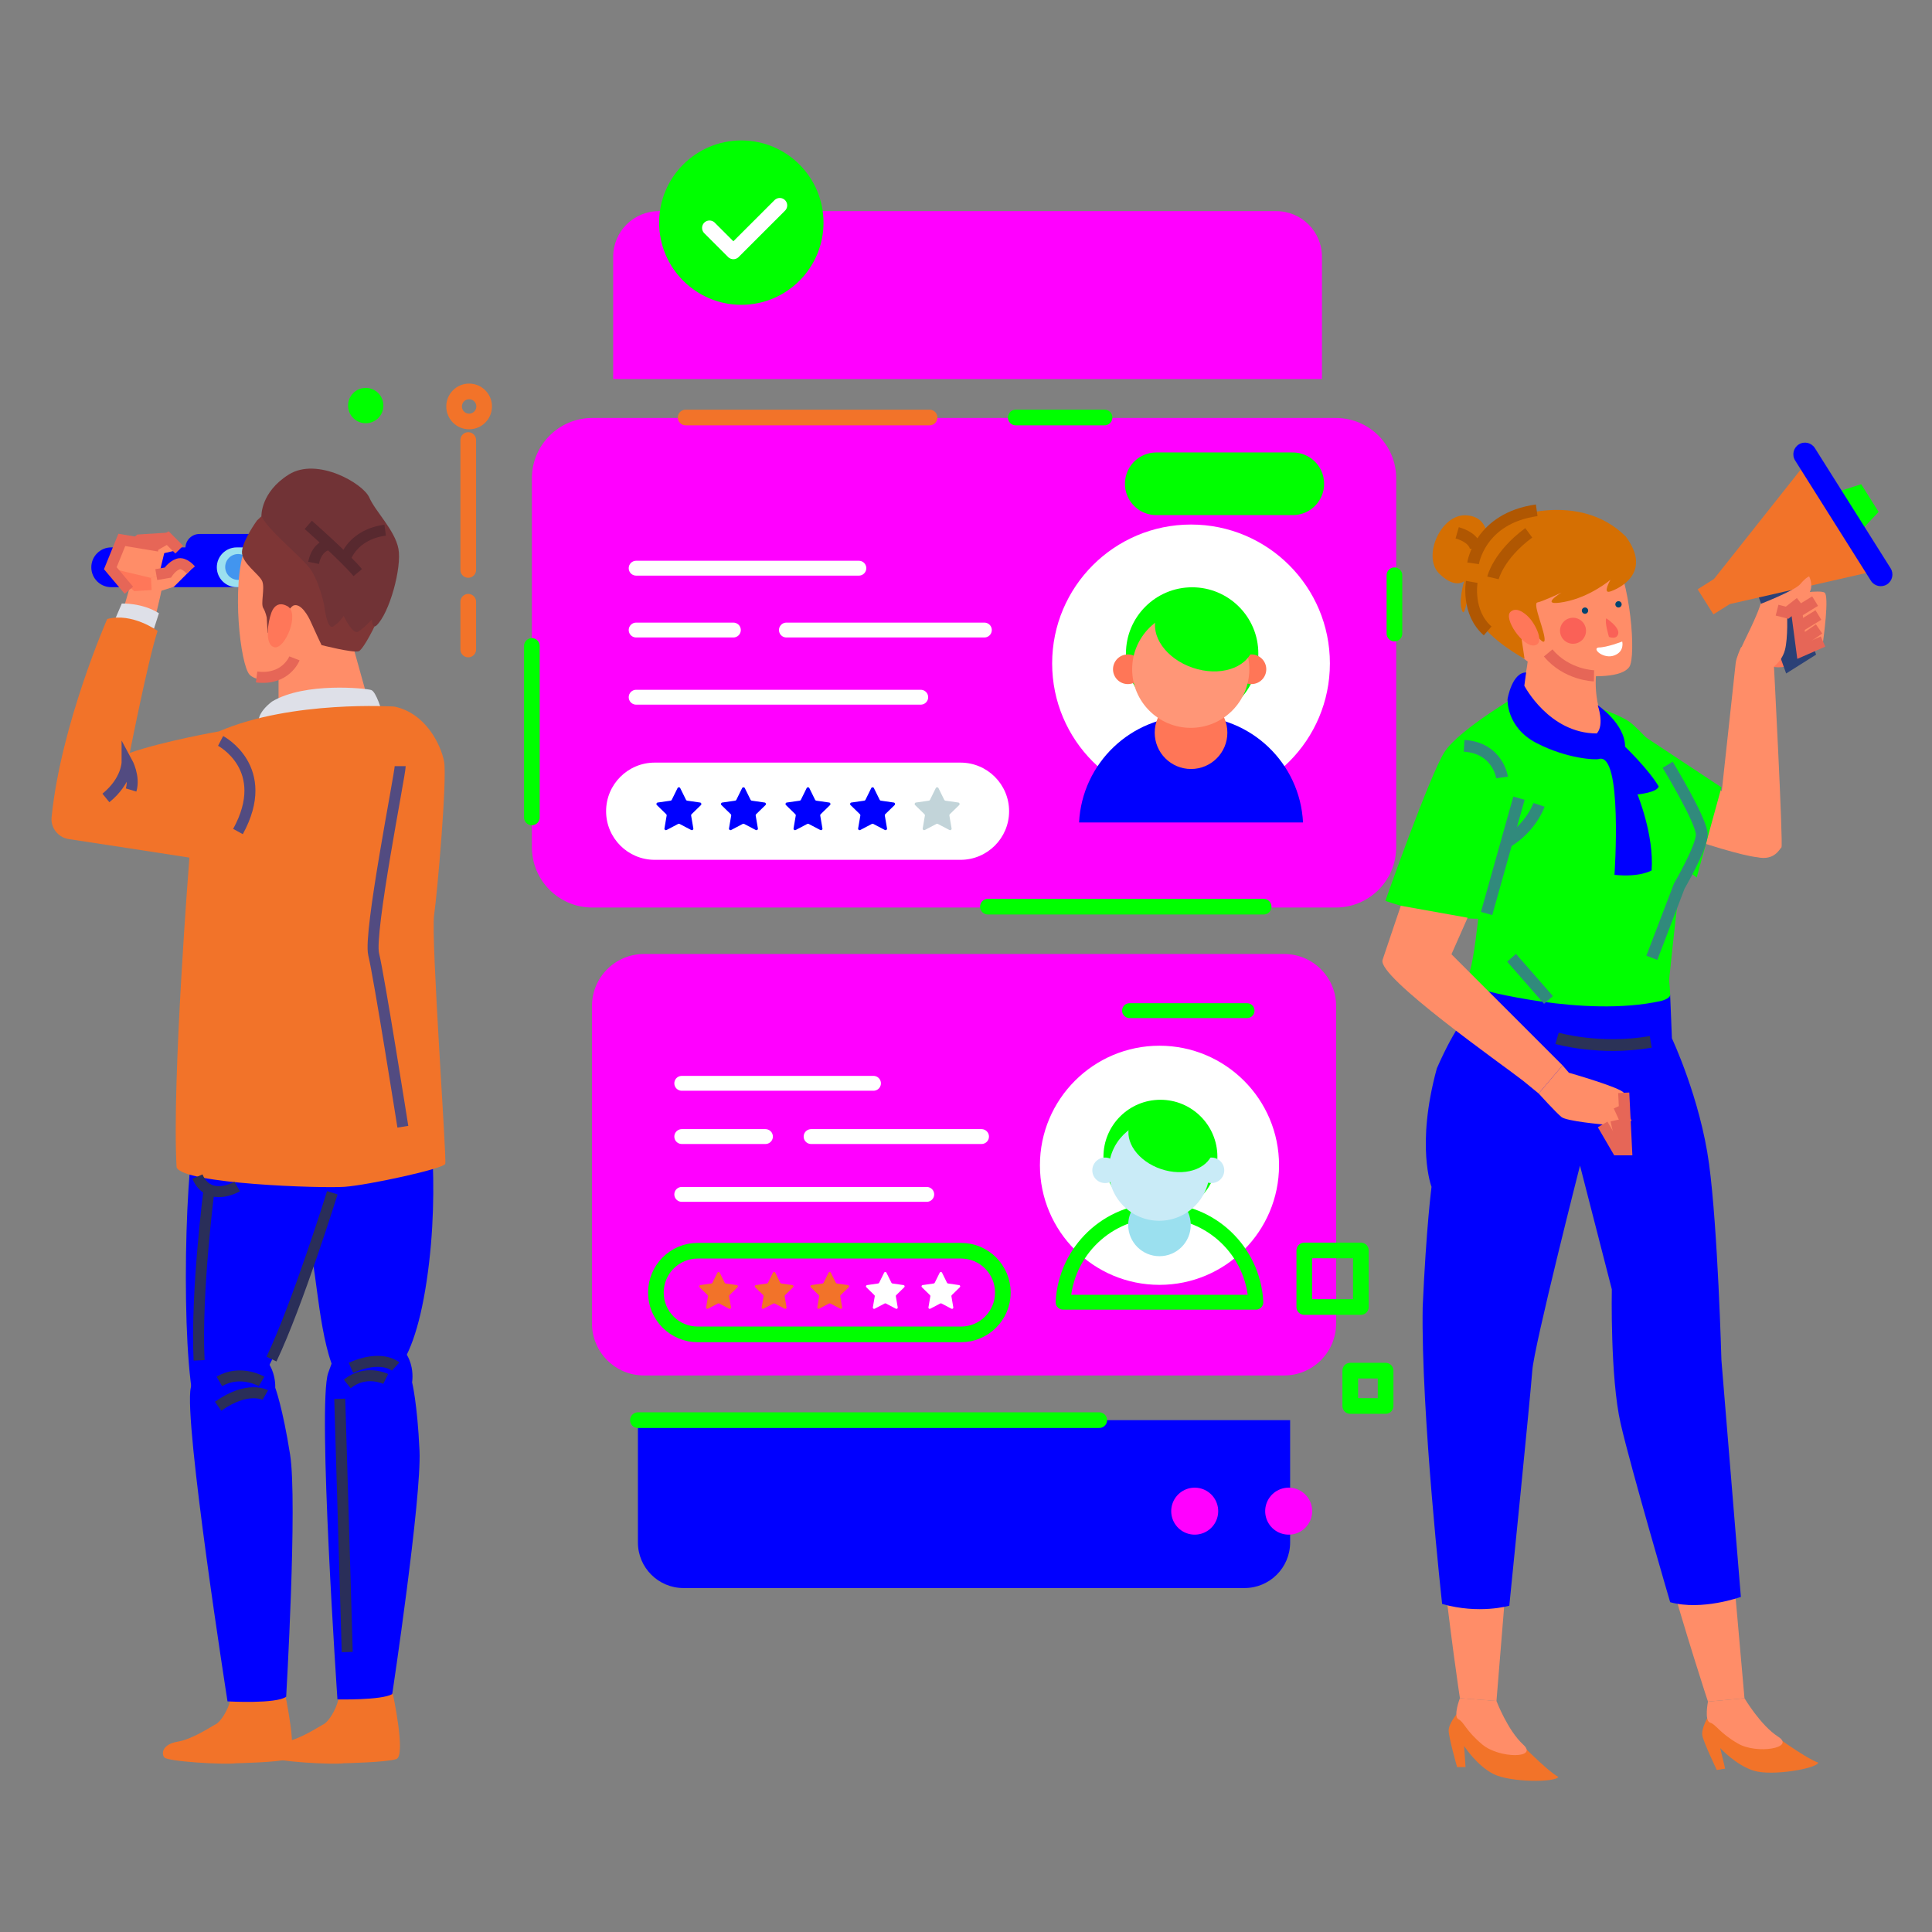 <?xml version="1.0" encoding="utf-8"?>
<!-- Generator: Adobe Illustrator 15.0.0, SVG Export Plug-In  -->
<!DOCTYPE svg>
<svg version="1.2" baseProfile="tiny"
	 xmlns="http://www.w3.org/2000/svg" xmlns:xlink="http://www.w3.org/1999/xlink" xmlns:a="http://ns.adobe.com/AdobeSVGViewerExtensions/3.0/"
	 x="0px" y="0px" width="130px" height="130px" viewBox="-3.465 -9.45 130 130" xml:space="preserve">
<rect x="-3.465" y="-9.45" width="130" height="130" fill="#808080" stroke="none"/>
<defs>
</defs>
<path fill="#0000FF" d="M16.594,28.376H9.96c-0.524,0-0.948-0.424-0.948-0.948s0.424-0.948,0.948-0.948h6.634V28.376z"/>
<path fill="#0000FF" d="M13.383,30.06H4.017c-0.739,0-1.338-0.599-1.338-1.338c0-0.739,0.599-1.338,1.338-1.338h9.366V30.06z"/>
<path fill="#9BE0EF" d="M21.828,30.06h-9.366c-0.739,0-1.338-0.599-1.338-1.338c0-0.739,0.599-1.338,1.338-1.338h9.366V30.06z"/>
<path fill="#4295EF" d="M13.428,28.7c0,0.48-0.389,0.87-0.87,0.87c-0.48,0-0.87-0.389-0.87-0.87c0-0.48,0.39-0.87,0.87-0.87
	C13.039,27.83,13.428,28.22,13.428,28.7"/>
<path fill="#FF8D68" d="M4.791,31.695l0.416-1.427L4.14,29.202c-0.216-0.216-0.271-0.545-0.138-0.82l0.729-1.503l3.092-0.119
	l0.773,0.773l-1.011,0.238l-0.417,1.724c0,0,0.238,0.535,0.238,0.714c0,0.178-0.476,2.082-0.476,2.082L4.791,31.695z"/>
<polygon fill="#FF7759" points="3.958,28.782 6.693,29.436 7.823,29.079 8.239,30.03 7.407,30.208 5.563,30.328 "/>
<polyline fill="none" stroke="#E66657" stroke-width="0.74" stroke-miterlimit="10" points="8.596,27.533 7.823,26.76 6.872,27.295 
	"/>
<polyline fill="none" stroke="#E66657" stroke-width="0.74" stroke-miterlimit="10" points="7.823,26.76 5.92,26.879 5.623,27.117 
	"/>
<path fill="#FF8D68" d="M6.693,29.436l1.13-0.357c0,0,0.654-0.714,1.07-0.595C9.31,28.604,9.369,28.9,9.369,28.9L8.24,30.03
	l-1.487,0.476L6.693,29.436z"/>
<polyline fill="none" stroke="#E66657" stroke-width="0.74" stroke-miterlimit="10" points="7.229,27.295 4.731,26.879 
	3.958,28.782 5.207,30.268 "/>
<path fill="none" stroke="#E66657" stroke-width="0.74" stroke-miterlimit="10" d="M9.369,28.9c0,0-0.446-0.535-0.847-0.401
	c-0.401,0.134-0.699,0.58-0.699,0.58L7.05,29.213"/>
<path fill="#DEE0E8" d="M4.017,32.825l0.714-1.665c0,0,1.368-0.06,2.498,0.654l-0.535,1.665L4.017,32.825z"/>
<path fill="#F27329" d="M22.923,104.292c0,0-0.39-0.836-1.838-0.613c-1.447,0.224-1.614,0.502-1.782,1.226
	c-0.167,0.724-0.668,1.503-1.002,1.67c-0.334,0.167-1.559,1.003-2.562,1.17s-1.114,0.779-0.891,1.058
	c0.223,0.279,4.009,0.502,4.844,0.391c0,0,2.84-0.056,3.508-0.279C23.869,108.691,22.979,104.571,22.923,104.292"/>
<path fill="#F27329" d="M15.668,104.292c0,0-0.39-0.836-1.838-0.613c-1.447,0.224-1.614,0.502-1.782,1.226
	c-0.167,0.724-0.668,1.503-1.002,1.67c-0.334,0.167-1.56,1.003-2.562,1.17c-1.002,0.167-1.114,0.779-0.891,1.058
	c0.223,0.279,4.009,0.502,4.844,0.391c0,0,2.84-0.056,3.508-0.279C16.615,108.691,15.724,104.571,15.668,104.292"/>
<path fill="#0000FF" d="M24.263,83.559c0,0,0.423-2.307-2.012-3.08c-2.435-0.774-2.896,0.352-3.633,2.454
	c-0.738,2.104,0.623,21.966,0.623,21.966s2.968,0.067,3.687-0.356c0,0,1.984-13.181,1.835-16.39
	C24.614,84.942,24.263,83.559,24.263,83.559"/>
<path fill="#FF8D68" d="M15.604,24.464c0,0-1.647,0.422-2.581,2.951c-0.934,2.53-0.311,7.905,0.311,8.538
	c0.622,0.633,2.512,0.391,5.133-0.474c2.77-0.914,3.705-3.793,4.2-5.692C23.615,26.151,20.453,22.409,15.604,24.464"/>
<path fill="#FF8D68" d="M21.514,38.428l-1.336-4.789c0,0-2.673-0.78-4.343,1.002l-0.557,0.779v3.119
	C15.277,38.539,18.062,39.096,21.514,38.428"/>
<path fill="#0000FF" d="M25.245,64.209c0,0,1.002,5.847,0,12.529c-1.002,6.682-3.007,7.351-4.845,7.351
	c-1.837,0-2.339-5.347-2.673-7.685c-0.334-2.339-1.67-10.357,0.835-12.195S23.908,62.205,25.245,64.209"/>
<path fill="#0000FF" d="M18.228,72.061c0,0,2.005-5.346-1.503-7.685c-3.508-2.339-6.181-2.005-7.017,1.838
	c-0.835,3.842-1.002,17.039,0.167,19.712S15.222,84.423,18.228,72.061"/>
<path fill="#DEE0E8" d="M22.221,38.402c0,0-0.373-1.311-0.707-1.422s-4.455-0.557-6.682,0.779c-1.002,0.78-0.891,1.337-0.891,1.337
	S20.589,37.82,22.221,38.402"/>
<path fill="#F27329" d="M9.28,48.257c0,0-1.196,15.052-0.862,20.843c0.445,1.114,9.739,1.419,11.298,1.309
	c1.559-0.111,6.668-1.212,6.779-1.547c0.112-0.334-0.973-15.177-0.75-16.736s0.891-9.244,0.668-10.357
	c-0.223-1.114-1.226-3.23-3.341-3.675c0,0-6.905-0.445-11.805,1.67c0,0-3.682,0.643-6.001,1.446c0,0,1.249-6.333,1.873-8.207
	c0,0-1.694-1.249-3.39-0.803c0,0-3.118,7.093-3.743,13.338c-0.072,0.719,0.443,1.365,1.159,1.472
	C3.834,47.41,9.28,48.257,9.28,48.257"/>
<path fill="#0000FF" d="M15.054,83.921c0,0,0.167-2.338-2.339-2.84c-2.505-0.501-2.84,0.668-3.341,2.84s2.47,21.111,2.47,21.111
	s3.279,0.188,3.947-0.313c0,0,0.767-13.114,0.265-16.288C15.555,85.258,15.054,83.921,15.054,83.921"/>
<path fill="none" stroke="#2A2E59" stroke-width="0.74" stroke-miterlimit="10" d="M18.896,70.808c0,0-2.339,7.518-4.093,11.192"/>
<path fill="none" stroke="#2A2E59" stroke-width="0.74" stroke-miterlimit="10" d="M14.135,83.503c0,0-1.42-0.835-2.839,0"/>
<path fill="none" stroke="#2A2E59" stroke-width="0.74" stroke-miterlimit="10" d="M14.386,84.422c0,0-1.169-0.668-3.174,0.752"/>
<path fill="none" stroke="#2A2E59" stroke-width="0.74" stroke-miterlimit="10" d="M23.156,82.501c0,0-0.919-0.835-3.007,0.084"/>
<path fill="none" stroke="#2A2E59" stroke-width="0.74" stroke-miterlimit="10" d="M22.488,83.336c0,0-1.337-0.668-2.589,0.335"/>
<line fill="none" stroke="#2A2E59" stroke-width="0.74" stroke-miterlimit="10" x1="19.397" y1="84.673" x2="19.899" y2="101.712"/>
<path fill="none" stroke="#2A2E59" stroke-width="0.74" stroke-miterlimit="10" d="M12.493,70.39c0,0-1.893,1.114-2.673-0.668"/>
<path fill="none" stroke="#2A2E59" stroke-width="0.74" stroke-miterlimit="10" d="M10.6,70.613c0,0-0.891,6.905-0.668,11.472"/>
<path fill="none" stroke="#524B81" stroke-width="0.74" stroke-miterlimit="10" d="M11.379,40.404c0,0,3.508,1.838,1.169,6.098"/>
<path fill="none" stroke="#E66657" stroke-width="0.74" stroke-miterlimit="10" d="M16.349,34.85c0,0-0.585,1.503-2.548,1.252"/>
<path fill="#7E3636" d="M13.829,25.57c0,0-0.951,1.308-1.011,2.082c-0.06,0.773,1.189,1.546,1.368,2.022
	c0.179,0.476-0.119,1.486,0.059,1.784c0.179,0.297,0.238,0.654,0.238,0.654l0.06,1.011l0.654,0.119c0,0,0.654-1.844,1.129-1.962
	c0.476-0.119,0.952,0.713,1.13,1.13c0.179,0.416,0.714,1.546,0.714,1.546s2.082,0.535,2.498,0.417
	c0.417-0.119,2.319-3.865,2.378-5.768c0.06-1.903-1.249-3.806-2.616-4.401S16.386,23.073,13.829,25.57"/>
<path fill="#FF7759" d="M14.761,31.887c0,0,0.237-1.027,1.107-0.553c0.87,0.475-0.158,2.925-0.87,2.767
	C14.287,33.942,14.604,32.282,14.761,31.887"/>
<path fill="#713336" d="M14.126,25.273c0,0-0.06-1.605,1.844-2.795c1.902-1.189,4.995,0.595,5.412,1.546
	c0.416,0.952,1.724,2.2,1.962,3.449c0.238,1.249-0.594,4.341-1.486,5.173c-0.297,0.238-0.297-0.416-0.297-0.416
	s-0.595,0.654-0.951,0.833c-0.357,0.178-0.952-1.071-0.952-1.071s-0.297,0.476-0.714,0.714c-0.416,0.238-0.594-1.427-0.594-1.427
	s-0.357-1.784-1.071-2.617S14.483,26.105,14.126,25.273"/>
<path fill="none" stroke="#524B81" stroke-width="0.74" stroke-miterlimit="10" d="M23.463,42.102
	c0,0.536-2.141,11.239-1.784,12.667c0.357,1.427,1.963,11.596,1.963,11.596"/>
<path fill="none" stroke="#524B81" stroke-width="0.74" stroke-miterlimit="10" d="M3.661,44.243
	c1.427-1.16,1.427-2.409,1.427-2.409s0.535,0.981,0.268,1.873"/>
<path fill="none" stroke="#58292F" stroke-width="0.74" stroke-miterlimit="10" d="M17.278,25.868c0,0,2.438,2.141,3.33,3.211"/>
<path fill="none" stroke="#58292F" stroke-width="0.74" stroke-miterlimit="10" d="M19.776,28.127c0,0,0.476-1.605,2.676-1.903"/>
<path fill="none" stroke="#58292F" stroke-width="0.74" stroke-miterlimit="10" d="M18.706,27.176c0,0-0.833,0.06-1.071,1.249"/>
<path fill="#BFD9FF" d="M83.346,49.595H39.459c-1.971,0-3.568-1.597-3.568-3.568V24.262c0-1.971,1.597-3.568,3.568-3.568h43.886
	c1.971,0,3.568,1.597,3.568,3.568v21.765C86.914,47.998,85.316,49.595,83.346,49.595"/>
<path fill="#FF00FF" d="M86.415,51.616H36.391c-2.247,0-4.067-1.821-4.067-4.067V22.74c0-2.246,1.821-4.067,4.067-4.067h50.024
	c2.246,0,4.067,1.821,4.067,4.067v24.809C90.482,49.795,88.661,51.616,86.415,51.616"/>
<path fill="#FFFFFF" d="M86.021,35.189c0,5.161-4.184,9.345-9.345,9.345c-5.16,0-9.344-4.184-9.344-9.345
	c0-5.161,4.184-9.344,9.344-9.344C81.838,25.845,86.021,30.028,86.021,35.189"/>
<path fill="#00FF00" d="M81.205,34.521c0,2.459-1.994,4.454-4.453,4.454c-2.46,0-4.454-1.994-4.454-4.454s1.994-4.454,4.454-4.454
	C79.211,30.068,81.205,32.062,81.205,34.521"/>
<path fill="#0000FF" d="M84.212,45.892c-0.2-3.988-3.497-7.16-7.534-7.16c-4.038,0-7.335,3.172-7.535,7.16H84.212z"/>
<path fill="#FF7657" d="M79.122,39.85c0,1.35-1.095,2.444-2.445,2.444c-1.35,0-2.444-1.094-2.444-2.444
	c0-1.351,1.095-2.445,2.444-2.445C78.027,37.404,79.122,38.499,79.122,39.85"/>
<path fill="#FF7657" d="M81.74,35.583c0,0.551-0.446,0.998-0.998,0.998c-0.551,0-0.998-0.447-0.998-0.998s0.447-0.998,0.998-0.998
	C81.294,34.585,81.74,35.032,81.74,35.583"/>
<path fill="#FF7657" d="M73.424,35.583c0,0.551-0.447,0.998-0.998,0.998c-0.552,0-0.999-0.447-0.999-0.998s0.447-0.998,0.999-0.998
	C72.977,34.585,73.424,35.032,73.424,35.583"/>
<path fill="#FF9677" d="M80.599,35.583c0,2.177-1.766,3.942-3.942,3.942s-3.942-1.765-3.942-3.942s1.766-3.942,3.942-3.942
	S80.599,33.406,80.599,35.583"/>
<path fill="#00FF00" d="M80.825,34.237c-0.44,1.295-2.248,1.853-4.037,1.244c-1.788-0.608-2.881-2.151-2.44-3.447
	s2.248-1.853,4.036-1.244C80.173,31.398,81.267,32.941,80.825,34.237"/>
<path fill="#FFFFFF" d="M61.165,48.406H40.589c-1.807,0-3.271-1.464-3.271-3.271c0-1.807,1.464-3.271,3.271-3.271h20.575
	c1.806,0,3.271,1.464,3.271,3.271C64.436,46.941,62.971,48.406,61.165,48.406"/>
<path fill="#0000FF" d="M42.169,45.989l-0.78,0.41c-0.073,0.039-0.159-0.023-0.145-0.105l0.149-0.869
	c0.005-0.032-0.005-0.065-0.029-0.088l-0.631-0.615c-0.06-0.058-0.027-0.158,0.055-0.171l0.872-0.126
	c0.033-0.005,0.061-0.025,0.075-0.055l0.391-0.791c0.036-0.074,0.142-0.074,0.179,0l0.391,0.791c0.015,0.03,0.042,0.05,0.075,0.055
	l0.872,0.126c0.082,0.013,0.115,0.113,0.056,0.171l-0.631,0.615c-0.023,0.023-0.034,0.056-0.029,0.088l0.149,0.869
	c0.014,0.082-0.072,0.144-0.146,0.105l-0.78-0.41C42.233,45.974,42.198,45.974,42.169,45.989"/>
<path fill="#0000FF" d="M46.513,45.989l-0.78,0.41c-0.074,0.039-0.159-0.023-0.146-0.105l0.149-0.869
	c0.006-0.032-0.005-0.065-0.028-0.088l-0.631-0.615c-0.059-0.058-0.026-0.158,0.056-0.171l0.872-0.126
	c0.033-0.005,0.061-0.025,0.076-0.055l0.39-0.791c0.037-0.074,0.143-0.074,0.18,0l0.39,0.791c0.014,0.03,0.042,0.05,0.075,0.055
	l0.872,0.126c0.082,0.013,0.115,0.113,0.055,0.171l-0.631,0.615c-0.024,0.023-0.035,0.056-0.029,0.088l0.149,0.869
	c0.014,0.082-0.072,0.144-0.145,0.105l-0.78-0.41C46.577,45.974,46.542,45.974,46.513,45.989"/>
<path fill="#0000FF" d="M50.857,45.989l-0.78,0.41c-0.074,0.039-0.159-0.023-0.146-0.105l0.149-0.869
	c0.005-0.032-0.005-0.065-0.029-0.088l-0.631-0.615c-0.06-0.058-0.026-0.158,0.055-0.171l0.873-0.126
	c0.032-0.005,0.061-0.025,0.075-0.055l0.39-0.791c0.037-0.074,0.143-0.074,0.18,0l0.39,0.791c0.015,0.03,0.043,0.05,0.075,0.055
	l0.872,0.126c0.083,0.013,0.115,0.113,0.056,0.171l-0.631,0.615c-0.024,0.023-0.034,0.056-0.029,0.088l0.149,0.869
	c0.014,0.082-0.072,0.144-0.146,0.105l-0.78-0.41C50.921,45.974,50.887,45.974,50.857,45.989"/>
<path fill="#0000FF" d="M55.202,45.989l-0.78,0.41c-0.073,0.039-0.159-0.023-0.145-0.105l0.149-0.869
	c0.005-0.032-0.006-0.065-0.029-0.088l-0.631-0.615c-0.06-0.058-0.027-0.158,0.055-0.171l0.872-0.126
	c0.033-0.005,0.061-0.025,0.076-0.055l0.39-0.791c0.037-0.074,0.143-0.074,0.179,0l0.39,0.791c0.015,0.03,0.042,0.05,0.075,0.055
	l0.873,0.126c0.082,0.013,0.114,0.113,0.055,0.171L56.1,45.336c-0.023,0.023-0.034,0.056-0.028,0.088l0.149,0.869
	c0.014,0.082-0.072,0.144-0.146,0.105l-0.78-0.41C55.266,45.974,55.23,45.974,55.202,45.989"/>
<path fill="#C2D4D9" d="M59.546,45.989l-0.78,0.41c-0.073,0.039-0.159-0.023-0.145-0.105l0.149-0.869
	c0.006-0.032-0.005-0.065-0.029-0.088l-0.631-0.615c-0.06-0.058-0.026-0.158,0.055-0.171l0.872-0.126
	c0.033-0.005,0.061-0.025,0.075-0.055l0.39-0.791c0.037-0.074,0.143-0.074,0.18,0l0.39,0.791c0.015,0.03,0.043,0.05,0.076,0.055
	l0.872,0.126c0.082,0.013,0.115,0.113,0.056,0.171l-0.631,0.615c-0.023,0.023-0.034,0.056-0.029,0.088l0.149,0.869
	c0.014,0.082-0.072,0.144-0.146,0.105l-0.78-0.41C59.61,45.974,59.575,45.974,59.546,45.989"/>
<line fill="none" stroke="#FFFFFF" stroke-linecap="round" stroke-linejoin="round" stroke-miterlimit="10" x1="39.34" y1="28.782" x2="54.326" y2="28.782"/>
<line fill="none" stroke="#FFFFFF" stroke-linecap="round" stroke-linejoin="round" stroke-miterlimit="10" x1="39.34" y1="37.464" x2="58.489" y2="37.464"/>
<line fill="none" stroke="#FFFFFF" stroke-linecap="round" stroke-linejoin="round" stroke-miterlimit="10" x1="39.34" y1="32.944" x2="45.882" y2="32.944"/>
<line fill="none" stroke="#FFFFFF" stroke-linecap="round" stroke-linejoin="round" stroke-miterlimit="10" x1="49.45" y1="32.944" x2="62.771" y2="32.944"/>
<line fill="none" stroke="#00FF00" stroke-width="4.215" stroke-linecap="round" stroke-linejoin="round" stroke-miterlimit="10" x1="74.337" y1="23.103" x2="83.524" y2="23.103"/>
<line fill="none" stroke="#F27329" stroke-width="1.054" stroke-linecap="round" stroke-linejoin="round" stroke-miterlimit="10" x1="42.671" y1="18.643" x2="59.083" y2="18.643"/>
<line fill="none" stroke="#00FF00" stroke-width="1.054" stroke-linecap="round" stroke-linejoin="round" stroke-miterlimit="10" x1="64.882" y1="18.643" x2="70.857" y2="18.643"/>
<line fill="none" stroke="#00FF00" stroke-width="1.054" stroke-linecap="round" stroke-linejoin="round" stroke-miterlimit="10" x1="63.008" y1="51.557" x2="81.563" y2="51.557"/>
<line fill="none" stroke="#00FF00" stroke-width="1.054" stroke-linecap="round" stroke-linejoin="round" stroke-miterlimit="10" x1="90.363" y1="29.257" x2="90.363" y2="33.182"/>
<line fill="none" stroke="#00FF00" stroke-width="1.054" stroke-linecap="round" stroke-linejoin="round" stroke-miterlimit="10" x1="32.323" y1="34.015" x2="32.323" y2="45.551"/>
<path fill="#BFD9FF" d="M80.295,81.363H42.511c-1.696,0-3.072-1.376-3.072-3.072V59.552c0-1.696,1.375-3.072,3.072-3.072h37.784
	c1.696,0,3.071,1.375,3.071,3.072v18.738C83.366,79.987,81.991,81.363,80.295,81.363"/>
<path fill="#FF00FF" d="M82.937,83.102H39.869c-1.934,0-3.501-1.567-3.501-3.501V58.242c0-1.934,1.568-3.5,3.501-3.5h43.068
	c1.935,0,3.502,1.567,3.502,3.5v21.359C86.438,81.535,84.871,83.102,82.937,83.102"/>
<path fill="#0000FF" d="M39.459,86.108v8.23c0,1.694,1.374,3.068,3.069,3.068h37.749c1.694,0,3.068-1.374,3.068-3.068v-8.23H39.459z
	"/>
<path fill="#FF00FF" d="M85.486,16.057v-8.23c0-1.695-1.374-3.069-3.068-3.069H40.863c-1.695,0-3.069,1.374-3.069,3.069v8.23H85.486
	z"/>
<path fill="#FFFFFF" d="M82.599,68.959c0,4.443-3.603,8.046-8.046,8.046c-4.442,0-8.044-3.603-8.044-8.046
	c0-4.442,3.602-8.045,8.044-8.045C78.996,60.915,82.599,64.517,82.599,68.959"/>
<path fill="#00FF00" d="M78.451,68.385c0,2.117-1.717,3.834-3.834,3.834c-2.118,0-3.834-1.717-3.834-3.834s1.716-3.834,3.834-3.834
	C76.734,64.551,78.451,66.268,78.451,68.385"/>
<path fill="none" stroke="#00FF00" stroke-linecap="round" stroke-linejoin="round" stroke-miterlimit="10" d="M81.04,78.174
	c-0.173-3.434-3.011-6.164-6.487-6.164s-6.314,2.73-6.486,6.164H81.04z"/>
<path fill="#9BE0EF" d="M76.658,72.972c0,1.163-0.942,2.105-2.105,2.105c-1.162,0-2.104-0.942-2.104-2.105
	c0-1.162,0.942-2.104,2.104-2.104C75.716,70.868,76.658,71.81,76.658,72.972"/>
<path fill="#C9EBF7" d="M78.912,69.299c0,0.475-0.385,0.858-0.859,0.858s-0.858-0.384-0.858-0.858s0.384-0.859,0.858-0.859
	S78.912,68.825,78.912,69.299"/>
<path fill="#C9EBF7" d="M71.752,69.299c0,0.475-0.385,0.858-0.859,0.858s-0.859-0.384-0.859-0.858s0.385-0.859,0.859-0.859
	S71.752,68.825,71.752,69.299"/>
<path fill="#C9EBF7" d="M77.93,69.299c0,1.874-1.52,3.394-3.395,3.394c-1.874,0-3.394-1.52-3.394-3.394
	c0-1.875,1.52-3.394,3.394-3.394C76.41,65.906,77.93,67.424,77.93,69.299"/>
<path fill="#00FF00" d="M78.125,68.14c-0.38,1.115-1.936,1.595-3.476,1.07c-1.54-0.523-2.481-1.853-2.103-2.967
	c0.38-1.115,1.936-1.595,3.477-1.071C77.563,65.697,78.504,67.025,78.125,68.14"/>
<path fill="none" stroke="#00FF00" stroke-width="1.054" stroke-linecap="round" stroke-linejoin="round" stroke-miterlimit="10" d="
	M61.198,80.338H43.484c-1.556,0-2.816-1.261-2.816-2.815c0-1.556,1.26-2.816,2.816-2.816h17.714c1.555,0,2.816,1.261,2.816,2.816
	C64.014,79.078,62.753,80.338,61.198,80.338"/>
<path fill="#F27329" d="M44.844,78.258l-0.671,0.353c-0.063,0.034-0.137-0.021-0.125-0.091l0.128-0.748
	c0.005-0.027-0.004-0.056-0.024-0.075l-0.543-0.53c-0.051-0.05-0.023-0.137,0.048-0.146l0.751-0.109
	c0.028-0.004,0.052-0.022,0.064-0.048l0.336-0.68c0.031-0.063,0.123-0.063,0.155,0l0.335,0.68c0.013,0.025,0.037,0.044,0.065,0.048
	l0.751,0.109c0.07,0.01,0.099,0.097,0.048,0.146l-0.543,0.53c-0.021,0.02-0.03,0.048-0.025,0.075l0.128,0.748
	c0.012,0.07-0.062,0.125-0.125,0.091l-0.671-0.353C44.899,78.245,44.869,78.245,44.844,78.258"/>
<path fill="#F27329" d="M48.584,78.258l-0.672,0.353c-0.063,0.034-0.137-0.021-0.125-0.091l0.128-0.748
	c0.005-0.027-0.004-0.056-0.024-0.075l-0.543-0.53c-0.051-0.05-0.023-0.137,0.048-0.146l0.75-0.109
	c0.028-0.004,0.052-0.022,0.065-0.048l0.336-0.68c0.031-0.063,0.123-0.063,0.155,0l0.335,0.68c0.013,0.025,0.037,0.044,0.065,0.048
	l0.751,0.109c0.07,0.01,0.099,0.097,0.047,0.146l-0.543,0.53c-0.021,0.02-0.03,0.048-0.025,0.075l0.128,0.748
	c0.012,0.07-0.062,0.125-0.125,0.091l-0.671-0.353C48.639,78.245,48.609,78.245,48.584,78.258"/>
<path fill="#F27329" d="M52.324,78.258l-0.671,0.353c-0.063,0.034-0.137-0.021-0.125-0.091l0.128-0.748
	c0.004-0.027-0.004-0.056-0.025-0.075l-0.543-0.53c-0.051-0.05-0.023-0.137,0.048-0.146l0.751-0.109
	c0.028-0.004,0.052-0.022,0.064-0.048l0.336-0.68c0.032-0.063,0.123-0.063,0.154,0l0.336,0.68c0.013,0.025,0.037,0.044,0.065,0.048
	l0.751,0.109c0.071,0.01,0.099,0.097,0.048,0.146l-0.543,0.53c-0.02,0.02-0.03,0.048-0.025,0.075l0.128,0.748
	c0.012,0.07-0.062,0.125-0.125,0.091l-0.671-0.353C52.379,78.245,52.349,78.245,52.324,78.258"/>
<path fill="#FFFFFF" d="M56.064,78.258l-0.672,0.353c-0.063,0.034-0.137-0.021-0.125-0.091l0.129-0.748
	c0.004-0.027-0.005-0.056-0.025-0.075l-0.543-0.53c-0.051-0.05-0.023-0.137,0.048-0.146l0.75-0.109
	c0.028-0.004,0.052-0.022,0.065-0.048l0.336-0.68c0.031-0.063,0.123-0.063,0.154,0l0.336,0.68c0.012,0.025,0.037,0.044,0.065,0.048
	l0.751,0.109c0.07,0.01,0.099,0.097,0.048,0.146l-0.543,0.53c-0.021,0.02-0.03,0.048-0.025,0.075l0.128,0.748
	c0.012,0.07-0.062,0.125-0.125,0.091l-0.671-0.353C56.119,78.245,56.089,78.245,56.064,78.258"/>
<path fill="#FFFFFF" d="M59.804,78.258l-0.671,0.353c-0.063,0.034-0.138-0.021-0.125-0.091l0.128-0.748
	c0.005-0.027-0.004-0.056-0.025-0.075l-0.543-0.53c-0.051-0.05-0.023-0.137,0.048-0.146l0.751-0.109
	c0.028-0.004,0.052-0.022,0.064-0.048l0.336-0.68c0.032-0.063,0.123-0.063,0.155,0l0.335,0.68c0.013,0.025,0.037,0.044,0.065,0.048
	l0.75,0.109c0.071,0.01,0.099,0.097,0.048,0.146l-0.543,0.53c-0.02,0.02-0.03,0.048-0.024,0.075l0.128,0.748
	c0.012,0.07-0.062,0.125-0.125,0.091l-0.671-0.353C59.859,78.245,59.829,78.245,59.804,78.258"/>
<line fill="none" stroke="#FFFFFF" stroke-linecap="round" stroke-linejoin="round" stroke-miterlimit="10" x1="42.409" y1="63.444" x2="55.31" y2="63.444"/>
<line fill="none" stroke="#FFFFFF" stroke-linecap="round" stroke-linejoin="round" stroke-miterlimit="10" x1="42.409" y1="70.918" x2="58.894" y2="70.918"/>
<line fill="none" stroke="#FFFFFF" stroke-linecap="round" stroke-linejoin="round" stroke-miterlimit="10" x1="42.409" y1="67.027" x2="48.04" y2="67.027"/>
<line fill="none" stroke="#FFFFFF" stroke-linecap="round" stroke-linejoin="round" stroke-miterlimit="10" x1="51.112" y1="67.027" x2="62.58" y2="67.027"/>
<line fill="none" stroke="#00FF00" stroke-linecap="round" stroke-linejoin="round" stroke-miterlimit="10" x1="72.538" y1="58.554" x2="80.448" y2="58.554"/>
<line fill="none" stroke="#F27329" stroke-width="1.054" stroke-linecap="round" stroke-linejoin="round" stroke-miterlimit="10" x1="28.042" y1="34.252" x2="28.042" y2="31.041"/>
<line fill="none" stroke="#F27329" stroke-width="1.054" stroke-linecap="round" stroke-linejoin="round" stroke-miterlimit="10" x1="28.042" y1="28.9" x2="28.042" y2="20.159"/>
<circle fill="none" stroke="#F27329" stroke-width="1.054" stroke-linecap="round" stroke-linejoin="round" stroke-miterlimit="10" cx="28.101" cy="17.899" r="1.011"/>
<rect x="84.297" y="74.69" fill="none" stroke="#00FF00" stroke-width="1.054" stroke-linecap="round" stroke-linejoin="round" stroke-miterlimit="10" width="3.807" height="3.806"/>
<rect x="87.39" y="82.778" fill="none" stroke="#00FF00" stroke-width="1.054" stroke-linecap="round" stroke-linejoin="round" stroke-miterlimit="10" width="2.379" height="2.378"/>
<line fill="none" stroke="#00FF00" stroke-width="1.054" stroke-linecap="round" stroke-linejoin="round" stroke-miterlimit="10" x1="39.459" y1="86.108" x2="70.501" y2="86.108"/>
<path fill="#FF7759" d="M115.339,35.264c0,0,1.725,0.951,3.509-1.428c-0.06-0.594-2.676-1.605-2.676-1.605L115.339,35.264z"/>
<polygon fill="#2B4177" points="116.787,29.195 118.737,34.597 116.722,35.867 114.673,30.164 "/>
<polygon fill="#00FF00" points="122.943,24.994 121.275,26.762 119.455,23.873 121.77,23.132 "/>
<polygon fill="#F27329" points="120.509,25.243 120.104,24.523 120.034,24.568 118.035,21.726 111.866,29.508 110.766,30.202 
	110.858,30.349 111.736,31.743 111.828,31.889 112.93,31.196 122.612,28.991 120.912,25.962 120.982,25.917 "/>
<path fill="#0000FF" d="M123.505,29.873L123.505,29.873c-0.366,0.23-0.851,0.121-1.081-0.246l-5.098-8.091
	c-0.231-0.367-0.121-0.851,0.246-1.082c0.366-0.231,0.85-0.121,1.081,0.246l5.098,8.09
	C123.981,29.158,123.871,29.642,123.505,29.873"/>
<path fill="#FF8D68" d="M113.68,34.115c0,0-0.314,0.684-0.353,1.038c-0.039,0.355-0.938,8.632-0.938,8.632l-5.763-3.645l-1.681,4.99
	c0,0,7.704,2.871,9.832,3.102c1.169,0.247,1.496-0.555,1.627-0.661s-0.531-12.739-0.531-12.739S115.463,33.112,113.68,34.115"/>
<path fill="#00FF00" d="M104.635,38.416l7.731,5.114l-1.665,6.065l-6.78-5.114C103.921,44.481,102.732,41.27,104.635,38.416"/>
<path fill="#F27329" d="M98.459,107.466c0,0,2.081,2.177,2.933,2.649c-0.189,0.378-3.217,0.378-4.353-0.189
	c-1.135-0.567-1.987-1.892-1.987-1.892l0.095,1.419h-0.567c0,0-0.568-1.987-0.568-2.46c0-0.474,0.568-1.136,0.568-1.136
	L98.459,107.466z"/>
<path fill="#FF8D68" d="M99.311,79.458l-2.082,25.549l-2.46-0.189c0,0-2.84-18.736-1.703-25.17
	C94.2,73.212,99.311,79.458,99.311,79.458"/>
<path fill="#FF8D68" d="M97.229,105.006c0,0,0.757,1.986,1.798,2.933s-1.608,0.946-2.744,0s-1.23-1.514-1.608-1.702
	c-0.379-0.19,0.094-1.42,0.094-1.42L97.229,105.006z"/>
<path fill="#F27329" d="M115.545,107.038c0,0,2.419,1.794,3.338,2.117c-0.123,0.404-3.107,0.915-4.322,0.547s-2.278-1.53-2.278-1.53
	l0.333,1.383l-0.56,0.096c0,0-0.895-1.862-0.975-2.329c-0.079-0.467,0.368-1.215,0.368-1.215L115.545,107.038z"/>
<path fill="#FF8D68" d="M111.663,79.286l2.254,25.534l-2.456,0.229c0,0-5.956-17.989-5.922-24.523
	C105.574,73.991,111.663,79.286,111.663,79.286"/>
<path fill="#FF8D68" d="M113.918,104.82c0,0,1.081,1.831,2.266,2.589c1.186,0.757-1.426,1.203-2.704,0.462s-1.468-1.285-1.873-1.407
	c-0.405-0.123-0.146-1.415-0.146-1.415L113.918,104.82z"/>
<path fill="#0000FF" d="M108.915,57.481l0.12,2.937c0,0,1.903,4.044,2.498,8.444c0.594,4.4,0.832,13.202,0.832,13.202l1.309,15.938
	c0,0-2.616,0.951-4.757,0.356c0,0-2.617-8.92-3.331-12.013c-0.713-3.093-0.595-9.039-0.595-9.039l-2.141-8.325
	c0,0-3.092,12.131-3.211,13.797c-0.118,1.665-1.546,15.817-1.546,15.817s-2.022,0.595-4.52-0.119c0,0-1.427-12.845-1.309-19.98
	c0.238-5.352,0.595-8.087,0.595-8.087s-1.07-2.735,0.357-7.969c1.308-2.974,2.141-3.688,2.141-3.688l0.782-1.626L108.915,57.481z"/>
<path fill="#00FF00" d="M99.045,37.107c0,0-4.324,2.49-5.317,4.052c-0.994,1.561-3.975,10.006-3.975,10.006s3.335,1.207,6.245,1.207
	c0,0-0.283,2.697-0.567,3.549c-0.284,0.851,0.71,1.207,0.71,1.207s6.955,1.916,12.136,0.78c0,0,0.638-0.142,0.638-0.426
	s-0.07-0.994-0.07-0.994s0.496-4.826,0.639-5.677c0.142-0.852,1.703-3.17,1.561-4.092c-0.142-0.923-2.554-5.205-2.554-5.205
	s-1.633-1.916-2.342-2.413c-0.71-0.497-2.702-1.161-2.702-1.161L99.045,37.107z"/>
<path fill="#FF8D68" d="M103.967,35.553c-0.003,0.111-0.407,2.52,0.926,4.225c1.335,1.742-3.928,1.668-5.15-0.111
	c-1.112-1.594-1.001-1.853-1.001-1.853s0.89-2.891,0.63-4.781C99.445,31.328,104.041,32.366,103.967,35.553"/>
<line fill="none" stroke="#318A7C" stroke-width="0.79" stroke-miterlimit="10" x1="98.743" y1="44.257" x2="96.565" y2="52.017"/>
<path fill="none" stroke="#318A7C" stroke-width="0.79" stroke-miterlimit="10" d="M100.091,44.707c0,0-0.497,1.49-2.129,2.483"/>
<path fill="none" stroke="#318A7C" stroke-width="0.79" stroke-miterlimit="10" d="M97.607,42.862c0,0-0.284-1.987-2.556-2.129"/>
<path fill="none" stroke="#318A7C" stroke-width="0.79" stroke-miterlimit="10" d="M108.749,42.01c0,0,2.318,3.809,2.294,4.708
	c-0.022,0.899-1.514,3.454-1.514,3.454l-1.845,4.826"/>
<line fill="none" stroke="#318A7C" stroke-width="0.79" stroke-miterlimit="10" x1="100.729" y1="57.835" x2="98.246" y2="54.997"/>
<path fill="#FF8D68" d="M100.067,64.128c0,0,1.183,1.302,1.537,1.585c0.355,0.284,2.769,0.497,2.769,0.497s1.063,1.774,1.348,1.703
	s0.213-0.284,0.213-0.284s0.071-3.193-0.142-3.549c-0.213-0.354-3.69-1.348-3.69-1.348l-0.426-0.497L100.067,64.128"/>
<path fill="#FF8D68" d="M90.794,51.496c-0.095,0.284-0.852,2.507-1.23,3.644c-0.378,1.135,8.138,7.096,9.463,8.137l1.041,0.852
	l1.608-1.893L94.2,54.761l1.088-2.46L90.794,51.496z"/>
<line fill="none" stroke="#E66657" stroke-width="0.749" stroke-miterlimit="10" x1="105.722" y1="67.914" x2="105.271" y2="65.926"/>
<line fill="none" stroke="#E66657" stroke-width="0.749" stroke-miterlimit="10" x1="105.981" y1="66.116" x2="105.461" y2="64.98"/>
<polyline fill="none" stroke="#E66657" stroke-width="0.749" stroke-miterlimit="10" points="105.792,64.081 105.981,67.914 
	105.366,67.914 104.373,66.21 "/>
<path fill="#D56F02" d="M96.626,27.06c0,0,0.208-1.793-1.494-1.837s-2.963,2.915-1.67,4.004c1.027,0.957,1.593,0.427,1.593,0.427
	s-0.449,1.476-0.095,2.075c0.219,0.201,0.237-1.315,0.888-2.042C96.498,28.959,96.626,27.06,96.626,27.06"/>
<path fill="#FF8D68" d="M102.123,25.291c0,0,1.58,0.103,2.868,2.259c1.288,2.155,1.641,7.182,1.18,7.868
	c-0.461,0.686-2.232,0.789-4.779,0.446c-2.691-0.361-4.042-2.835-4.82-4.489C95.079,28.208,97.332,24.242,102.123,25.291"/>
<path fill="none" stroke="#E66657" stroke-width="0.749" stroke-miterlimit="10" d="M103.791,36.025c0,0-1.837-0.041-3.081-1.541"/>
<path fill="#FA6157" d="M101.52,33.153c0.09,0.475,0.547,0.788,1.022,0.699c0.475-0.089,0.788-0.546,0.698-1.021
	c-0.089-0.475-0.546-0.788-1.021-0.699C101.743,32.221,101.431,32.678,101.52,33.153"/>
<path fill="#024470" d="M102.977,31.677c0.021,0.116,0.133,0.192,0.248,0.17c0.115-0.021,0.191-0.132,0.17-0.248
	s-0.133-0.192-0.248-0.17C103.03,31.45,102.954,31.562,102.977,31.677"/>
<path fill="#024470" d="M105.231,31.254c0.021,0.115,0.133,0.191,0.248,0.17c0.116-0.022,0.192-0.133,0.17-0.248
	c-0.021-0.116-0.132-0.192-0.248-0.17C105.286,31.027,105.21,31.139,105.231,31.254"/>
<path fill="#D56F02" d="M97.963,25.478c0,0,4.771-1.983,7.963,1.169c1.859,2.495-0.544,3.551-1.059,3.708
	c-0.516,0.157,0.032-0.793,0.032-0.793s-1.355,1.162-3.108,1.49c-1.812,0.34-0.179-0.632-0.179-0.632s-1.279,0.603-1.63,0.668
	s0.569,2.071,0.482,2.572c-0.146,0.511-1.505-1.896-1.505-1.896l-0.077,1.527l0.237,1.588c0,0-2.353-1.253-3.174-2.732
	C95.124,30.669,94.676,27.305,97.963,25.478"/>
<path fill="#FF7759" d="M99.406,32.088c0,0-0.732-0.818-1.229-0.373s0.812,2.36,1.583,2.266S99.862,32.556,99.406,32.088"/>
<path fill="#0000FF" d="M99.104,36.691c0,0,1.665,3.211,4.876,3.211c0.535-0.594,0.06-1.903,0.06-1.903s1.844,1.249,1.844,2.795
	c0,0,1.605,1.546,2.26,2.676c-0.119,0.417-1.428,0.535-1.428,0.535s1.13,2.735,0.952,5.114c0,0-0.773,0.476-2.498,0.297
	c0,0,0.574-8.338-1.07-7.79c-0.179,0.06-2.081,0-4.162-1.07c-2.081-1.071-1.963-2.973-1.963-2.973s0.298-1.785,1.249-1.785
	L99.104,36.691z"/>
<path fill="#FA6157" d="M104.62,32.156c0,0,0.893,0.58,0.803,1.026s-0.625,0.223-0.625,0.223S104.486,32.379,104.62,32.156"/>
<path fill="#FFFFFF" d="M105.69,33.717c0,0-1.025,0.402-1.605,0.402c-0.446,0.089,0.356,0.802,1.07,0.535
	C105.869,34.386,105.69,33.717,105.69,33.717"/>
<path fill="#FF8D68" d="M117.331,30.506c0,0,1.605-0.268,1.963-0.089c0.356,0.179-0.09,3.3-0.09,3.3l-1.428,0.625L117.331,30.506z"
	/>
<path fill="#FF8D68" d="M113.414,34.918c0,0,0.048-0.331,0.701-1.658c0.727-1.472,0.89-2.075,0.89-2.075s2.298-0.89,2.669-1.334
	c0.37-0.444,0.593-0.519,0.593-0.519s0.444,0.815-0.223,1.408c-0.667,0.593-1.26,1.038-1.26,1.038s0.074,1.705-0.148,2.52
	s-0.891,1.211-0.891,1.211L113.414,34.918z"/>
<polyline fill="none" stroke="#E66657" stroke-width="0.749" stroke-miterlimit="10" points="117.672,31.086 116.784,31.777 
	116.11,31.606 "/>
<polyline fill="none" stroke="#E66657" stroke-width="0.749" stroke-miterlimit="10" points="117.376,31.309 117.777,34.342 
	119.204,33.717 "/>
<line fill="none" stroke="#E66657" stroke-width="0.749" stroke-miterlimit="10" x1="117.644" y1="33.762" x2="118.937" y2="32.87"/>
<line fill="none" stroke="#E66657" stroke-width="0.749" stroke-miterlimit="10" x1="117.51" y1="32.781" x2="118.892" y2="31.933"/>
<line fill="none" stroke="#E66657" stroke-width="0.749" stroke-miterlimit="10" x1="117.51" y1="31.71" x2="118.669" y2="30.997"/>
<path fill="none" stroke="#2B3257" stroke-width="0.79" stroke-miterlimit="10" d="M101.305,60.417c0,0,2.854,0.833,6.304,0.238"/>
<path fill="none" stroke="#B05702" stroke-width="0.79" stroke-miterlimit="10" d="M95.655,28.455c0,0,0.446-3.033,4.281-3.568"/>
<path fill="none" stroke="#B05702" stroke-width="0.79" stroke-miterlimit="10" d="M96.994,29.436c0,0,0.356-1.517,2.407-3.033"/>
<path fill="none" stroke="#B05702" stroke-width="0.79" stroke-miterlimit="10" d="M95.834,27.474c0,0,0-0.714-1.249-1.071"/>
<path fill="none" stroke="#B05702" stroke-width="0.79" stroke-miterlimit="10" d="M95.566,29.704c0,0-0.357,2.051,1.07,3.3"/>
<path fill="#00FF00" d="M22.333,17.84c0,0.657-0.533,1.189-1.189,1.189s-1.189-0.533-1.189-1.189s0.532-1.189,1.189-1.189
	S22.333,17.183,22.333,17.84"/>
<line fill="none" stroke="#FF00FF" stroke-width="3.162" stroke-linecap="round" stroke-linejoin="round" stroke-miterlimit="10" stroke-dasharray="0,6.323" x1="76.924" y1="92.232" x2="87.271" y2="92.232"/>
<path fill="#00FF00" d="M51.947,5.53c0,3.054-2.476,5.53-5.53,5.53c-3.054,0-5.53-2.476-5.53-5.53S43.363,0,46.417,0
	C49.472,0,51.947,2.476,51.947,5.53"/>
<polyline fill="none" stroke="#FFFFFF" stroke-linecap="round" stroke-linejoin="round" stroke-miterlimit="10" points="
	44.276,5.887 45.882,7.492 49.004,4.371 "/>
</svg>
